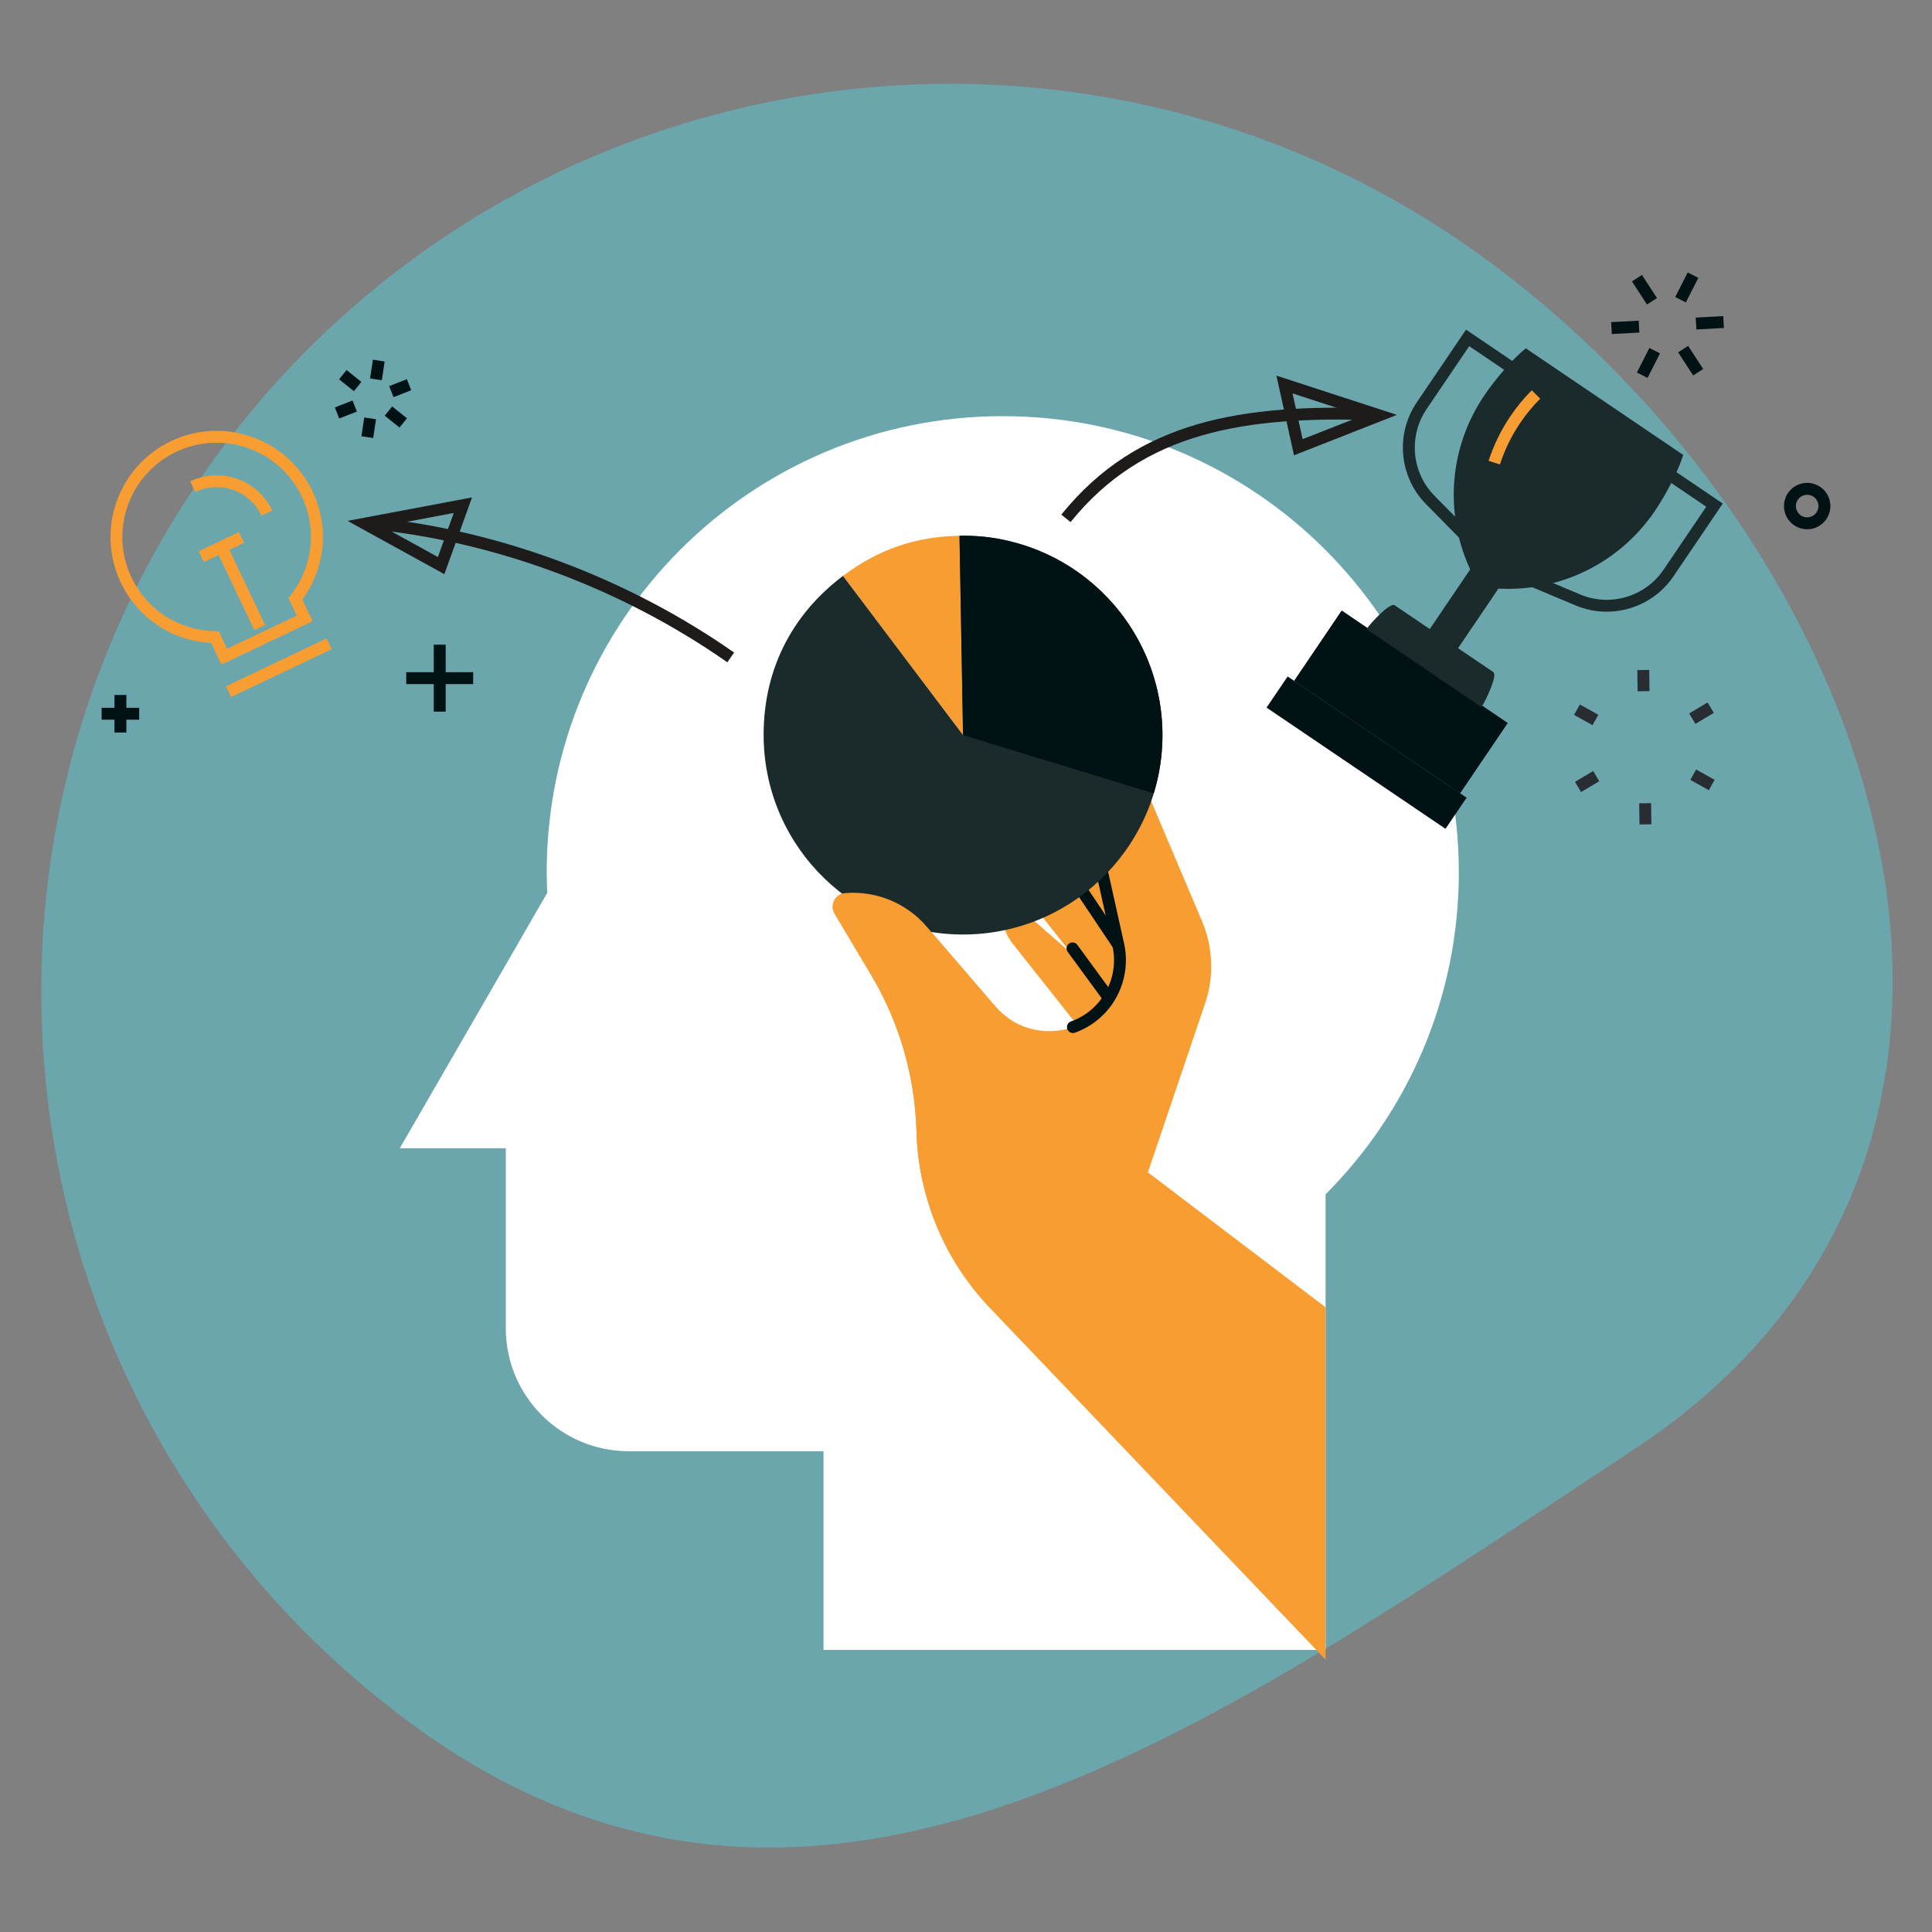 <?xml version="1.0" encoding="UTF-8"?>
<svg xmlns="http://www.w3.org/2000/svg" id="Layer_1" data-name="Layer 1" viewBox="0 0 800 800">
  <rect x="0" y="0" width="800" height="800" fill="#808080" stroke="none"/>
  <defs>
    <style>
      .cls-1 {
        fill: #282d33;
      }

      .cls-2 {
        fill: #fff;
      }

      .cls-3 {
        fill: #1d1c1a;
      }

      .cls-4 {
        fill: #1b2b2c;
      }

      .cls-5 {
        fill: #001213;
      }

      .cls-6 {
        fill: #f89d32;
      }

      .cls-7 {
        fill: #6ba6ad;
      }
    </style>
  </defs>
  <path class="cls-7" d="M170.2,713.63C2.96,590.48-32.8,355.07,90.35,187.82,213.49,20.57,448.9-15.18,616.15,107.97c167.25,123.15,246.14,370.05,60.33,492.26-173.53,114.13-339.03,236.55-506.28,113.4Z"></path>
  <g>
    <path class="cls-2" d="M604.06,361.17c0-104.3-84.52-188.85-188.83-188.85s-188.85,84.55-188.85,188.85c0,2.86.11,5.69.23,8.52l-26.37,45.71-34.69,60.06h43.89v74.52c0,28.14,22.77,50.94,50.92,50.94h80.63v82.28h207.91v-188.67c34.1-34.16,55.17-81.3,55.17-133.36Z"></path>
    <g>
      <path class="cls-6" d="M485.17,377.14l-56.98-71.51c-2.77-3.48-8.34-2.09-9.16,2.28-1.13,6.03-.17,12.26,2.72,17.66l36.51,68.31c4.24,7.94,4.03,17.5-.51,25.24,2.5.38,5.03.64,7.61.76,10.04.47,19.71-1.16,28.59-4.5l.52-9.44c.57-10.42-2.75-20.69-9.31-28.81Z"></path>
      <path class="cls-6" d="M489.7,402.11l-68.78-60.25c-3.34-2.93-8.58-.57-8.61,3.87-.04,6.13,2.01,12.09,5.82,16.9l48.07,60.73c5.59,7.06,31.4-14.43,23.5-21.25Z"></path>
      <path class="cls-6" d="M472.41,419.97l-51.09-44.75c-2.48-2.18-6.37-.43-6.39,2.88-.03,4.55,1.5,8.98,4.32,12.55l35.71,45.11c4.15,5.24,23.32-10.72,17.45-15.79Z"></path>
      <path class="cls-5" d="M463.06,393.72c-.79,0-1.57-.38-2.05-1.09l-22.36-33.34c-.76-1.13-.46-2.66.67-3.42,1.13-.76,2.66-.46,3.42.67l22.36,33.34c.76,1.13.46,2.66-.67,3.42-.42.28-.9.42-1.37.42Z"></path>
      <path class="cls-6" d="M548.88,541.31l-73.56-55.87,23.68-69.92c3.81-11.24,3.31-23.48-1.39-34.37l-40.53-95.65c-1.97-4.65-8.49-4.83-10.72-.3-3.07,6.25-3.92,13.36-2.41,20.16l19.11,85.9c2.25,10.13-1.01,20.7-8.59,27.79-12.18,11.41-31.42,10.37-42.31-2.28l-28.52-33.15c-8.36-9.72-20.87-14.85-33.65-13.81-4.17.34-6.54,4.94-4.4,8.53l15.1,25.33c11.73,19.68,18.21,42.05,18.81,64.95h0c.72,27.4,11.66,53.54,30.67,73.28l138.7,145.3v-145.89Z"></path>
      <path class="cls-5" d="M444.26,427.75c-1.01,0-1.96-.63-2.32-1.64-.45-1.28.22-2.69,1.5-3.14,3.48-1.24,6.63-3.16,9.36-5.71,6.91-6.47,9.92-16.22,7.86-25.46l-13.59-61.07c-.3-1.33.54-2.64,1.87-2.94,1.33-.29,2.64.54,2.94,1.87l13.59,61.07c2.43,10.93-1.13,22.47-9.31,30.13-3.23,3.02-6.95,5.29-11.08,6.76-.27.1-.55.14-.82.14Z"></path>
      <path class="cls-5" d="M458.9,415.37c-.76,0-1.51-.35-1.99-1.01l-14.79-20.21c-.8-1.1-.56-2.64.53-3.44,1.1-.8,2.64-.56,3.44.53l14.79,20.21c.8,1.1.56,2.64-.53,3.44-.44.32-.95.48-1.45.48Z"></path>
      <g>
        <g>
          <path class="cls-6" d="M398.78,304.39l-49.72-65.92c14.57-10.97,30.02-16.3,48.25-16.62l1.47,82.55Z"></path>
          <path class="cls-4" d="M398.78,304.39l-1.47-82.55c45.58-.81,83.21,35.48,84.02,81.08.81,45.59-35.5,83.22-81.08,84.03-45.6.81-83.22-35.5-84.03-81.09-.49-27.36,11-50.92,32.84-67.39l49.72,65.92Z"></path>
        </g>
        <path class="cls-5" d="M398.77,304.39l78.96,24.12c13.32-43.61-11.25-89.76-54.85-103.08-8.72-2.66-16.47-3.74-25.58-3.58l1.47,82.55Z"></path>
      </g>
      <path class="cls-6" d="M412.17,416.77l-28.52-33.15c-8.36-9.72-20.87-14.85-33.65-13.81-4.17.34-6.54,4.94-4.4,8.53l15.1,25.33c11.73,19.68,18.21,42.05,18.81,64.95.19,7.18,1.1,14.27,2.65,21.19,18.21-12.41,31.75-37.64,35.56-68.08-2.01-1.39-3.89-3.03-5.57-4.97Z"></path>
    </g>
    <g>
      <g>
        <rect class="cls-5" x="558.11" y="266.95" width="15.58" height="89.5" transform="translate(-9.55 605.4) rotate(-55.89)"></rect>
        <rect class="cls-5" x="562.56" y="249.24" width="35.11" height="82.95" transform="translate(14.06 607.95) rotate(-55.89)"></rect>
        <rect class="cls-5" x="562.56" y="249.24" width="35.11" height="82.95" transform="translate(14.06 607.95) rotate(-55.89)"></rect>
        <path class="cls-4" d="M613.45,292.78c1.81-2.67,6.75-13.23,4.9-14.48l-40.89-27.7c-1.85-1.25-9.82,7.26-11.63,9.93l47.61,32.25Z"></path>
        <path class="cls-4" d="M619.36,243.65c25.18,1.79,50.67-9.6,65.94-32.14,4.27-6.3,9.58-16.22,11.68-23.13l-65.17-44.15c-5.64,4.51-12.88,13.13-17.15,19.43-15.27,22.54-16.38,50.44-5.39,73.16l-16.32,24.09,26.41-17.25Z"></path>
        <path class="cls-6" d="M621.08,192.33l-4.69-1.52c2.13-6.55,5.18-12.79,9.07-18.53,2.59-3.82,5.55-7.41,8.81-10.68l3.49,3.48c-3.04,3.04-5.8,6.4-8.22,9.96-3.63,5.36-6.48,11.18-8.46,17.29Z"></path>
        <rect class="cls-4" x="598.19" y="233.04" width="14.14" height="41.13" transform="translate(246.4 -295.83) rotate(34.12)"></rect>
      </g>
      <g>
        <path class="cls-4" d="M665.27,253.29c-4.32,0-8.68-.84-12.84-2.59l-23.12-9.72,1.91-4.54,23.12,9.72c12.43,5.22,26.94.92,34.5-10.25l17.68-26.09-27.4-18.56,2.76-4.08,31.48,21.33-20.44,30.17c-6.34,9.36-16.84,14.61-27.64,14.61Z"></path>
        <path class="cls-4" d="M608.06,226.59l-17.6-17.86c-11.1-11.27-12.72-28.96-3.85-42.06l20.44-30.17,31.48,21.32-2.76,4.08-27.4-18.56-17.67,26.09c-7.56,11.16-6.18,26.23,3.28,35.84l17.6,17.86-3.51,3.46Z"></path>
      </g>
    </g>
    <g>
      <rect class="cls-1" x="700.17" y="292.85" width="8.77" height="4.93" transform="translate(-51.83 402.54) rotate(-30.81)"></rect>
      <rect class="cls-1" x="700.17" y="292.85" width="8.77" height="4.93" transform="translate(-51.83 402.54) rotate(-30.81)"></rect>
      <rect class="cls-1" x="702.48" y="318.5" width="4.93" height="8.77" transform="translate(79.11 780.65) rotate(-60.79)"></rect>
      <rect class="cls-1" x="678.8" y="332.63" width="4.93" height="8.77" transform="translate(-4.74 9.75) rotate(-.82)"></rect>
      <rect class="cls-1" x="652.8" y="321.1" width="8.77" height="4.92" transform="translate(-73 381.95) rotate(-30.78)"></rect>
      <rect class="cls-1" x="654.34" y="291.61" width="4.93" height="8.77" transform="translate(77.85 724.73) rotate(-60.78)"></rect>
      <rect class="cls-1" x="678.02" y="277.48" width="4.93" height="8.78" transform="translate(-3.76 9.25) rotate(-.78)"></rect>
    </g>
    <g>
      <rect class="cls-5" x="139.29" y="167.1" width="7.86" height="4.92" transform="translate(-52.05 64.05) rotate(-21.43)"></rect>
      <rect class="cls-5" x="161.78" y="158.28" width="7.86" height="4.92" transform="translate(-47.27 71.65) rotate(-21.43)"></rect>
      <rect class="cls-5" x="148.73" y="174.64" width="7.86" height="4.93" transform="translate(-45.2 301.68) rotate(-81.43)"></rect>
      <rect class="cls-5" x="152.34" y="150.74" width="7.86" height="4.93" transform="translate(-18.5 284.92) rotate(-81.44)"></rect>
      <rect class="cls-5" x="142.56" y="153.69" width="4.93" height="7.86" transform="translate(-68.63 172.72) rotate(-51.43)"></rect>
      <rect class="cls-5" x="161.45" y="168.75" width="4.93" height="7.86" transform="translate(-73.3 193.16) rotate(-51.43)"></rect>
    </g>
    <path class="cls-5" d="M748.31,219.16c-5.3,0-9.61-4.31-9.61-9.61s4.31-9.61,9.61-9.61,9.61,4.31,9.61,9.61-4.31,9.61-9.61,9.61ZM748.31,204.87c-2.58,0-4.68,2.1-4.68,4.68s2.1,4.68,4.68,4.68,4.68-2.1,4.68-4.68-2.1-4.68-4.68-4.68Z"></path>
    <g>
      <rect class="cls-5" x="697.59" y="143.61" width="4.93" height="11.41" transform="translate(31.94 406.21) rotate(-33.07)"></rect>
      <rect class="cls-5" x="678.46" y="114.23" width="4.93" height="11.41" transform="translate(44.88 391.02) rotate(-33.07)"></rect>
      <rect class="cls-5" x="702.29" y="131.22" width="11.41" height="4.93" transform="translate(-6.16 38.21) rotate(-3.08)"></rect>
      <rect class="cls-5" x="667.28" y="133.1" width="11.41" height="4.93" transform="translate(-6.31 36.34) rotate(-3.08)"></rect>
      <rect class="cls-5" x="676.85" y="147.79" width="11.41" height="4.93" transform="translate(239.6 690.85) rotate(-63.08)"></rect>
      <rect class="cls-5" x="692.72" y="116.53" width="11.41" height="4.93" transform="translate(276.15 687.89) rotate(-63.08)"></rect>
    </g>
    <g>
      <rect class="cls-5" x="47.4" y="287.77" width="4.93" height="15.56"></rect>
      <rect class="cls-5" x="42.08" y="293.08" width="15.56" height="4.93"></rect>
    </g>
    <g>
      <rect class="cls-5" x="179.61" y="266.95" width="4.93" height="27.72"></rect>
      <rect class="cls-5" x="168.21" y="278.34" width="27.72" height="4.93"></rect>
    </g>
    <g>
      <path class="cls-6" d="M91.71,275.2l-4.27-8.98c-16.19-.83-30.43-10.29-37.42-24.97h0c-10.42-21.89-1.09-48.17,20.8-58.59,21.89-10.42,48.17-1.08,58.59,20.8,6.99,14.68,5.35,31.7-4.22,44.79l4.27,8.98-37.76,17.97ZM54.46,239.13c6.4,13.44,19.66,21.96,34.6,22.22l1.52.03,3.46,7.26,28.86-13.74-3.46-7.26.94-1.2c9.22-11.76,10.97-27.41,4.57-40.86-9.25-19.44-32.6-27.72-52.03-18.47-19.44,9.25-27.72,32.59-18.47,52.03h0Z"></path>
      <rect class="cls-6" x="92.42" y="274.02" width="46.11" height="4.93" transform="translate(-107.61 76.46) rotate(-25.45)"></rect>
      <rect class="cls-6" x="97.16" y="224.73" width="4.93" height="36.89" transform="translate(-94.84 66.42) rotate(-25.45)"></rect>
      <rect class="cls-6" x="82.47" y="224.05" width="18.45" height="4.93" transform="translate(-88.45 61.39) rotate(-25.45)"></rect>
      <path class="cls-6" d="M108.31,213.5c-2.36-4.97-6.52-8.72-11.71-10.56-5.18-1.84-10.77-1.55-15.74.81l-2.12-4.45c12.71-6.05,27.96-.63,34.01,12.08l-4.45,2.12Z"></path>
    </g>
    <g>
      <path class="cls-3" d="M301.16,274.24c-43.82-30.68-96.71-50.29-148.92-55.24l.46-4.9c53.04,5.02,106.77,24.95,151.28,56.11l-2.82,4.04Z"></path>
      <path class="cls-3" d="M184,237.75l-40.1-22.07,51.56-9.71-11.46,31.78ZM158.3,217.98l23.02,12.67,6.58-18.25-29.6,5.58Z"></path>
    </g>
    <g>
      <path class="cls-3" d="M443.3,216.19l-3.83-3.09c31.57-39.15,74.98-45.9,130.43-44.01l-.17,4.92c-53.99-1.85-96.14,4.61-126.43,42.18Z"></path>
      <path class="cls-3" d="M535.82,188.53l-7.28-32.99,49.88,16.25-42.6,16.74ZM535.21,162.9l4.18,18.94,24.46-9.61-28.64-9.33Z"></path>
    </g>
  </g>
</svg>
